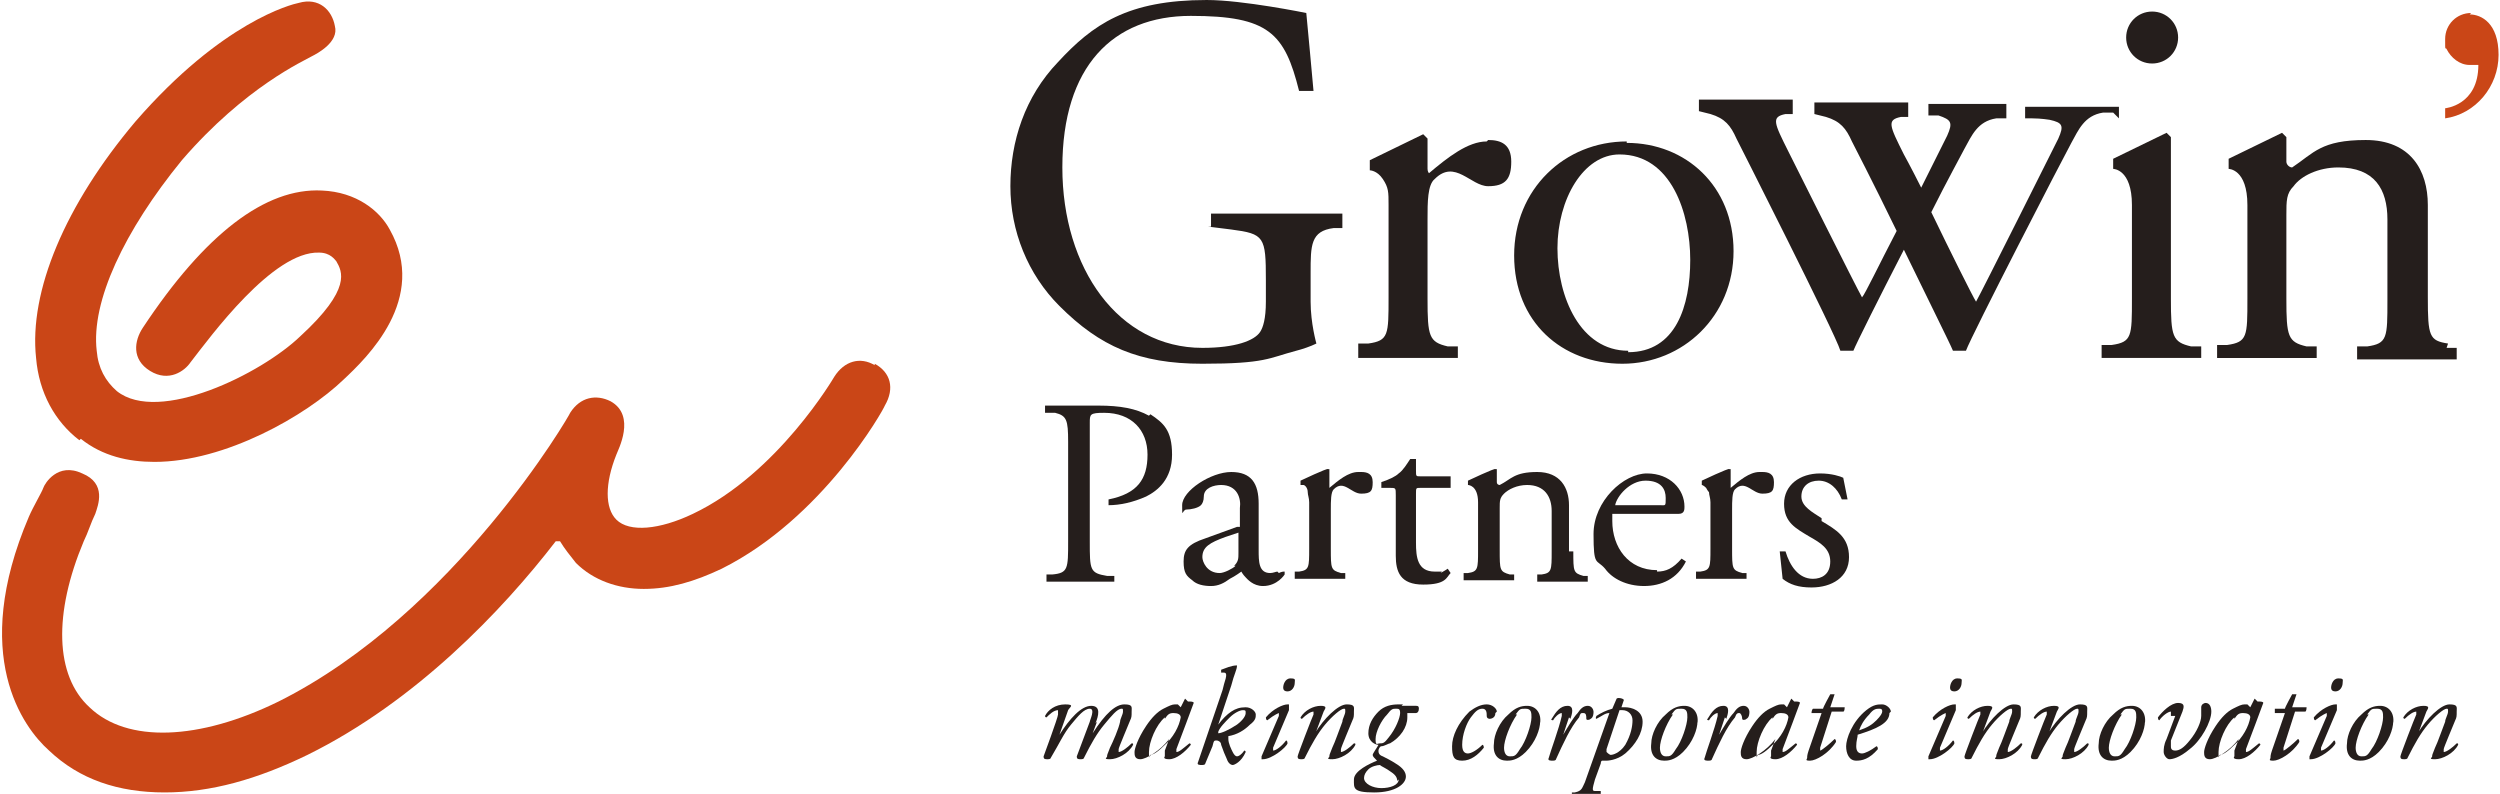 <?xml version="1.0" encoding="UTF-8"?>
<svg id="_レイヤー_1" data-name="レイヤー_1" xmlns="http://www.w3.org/2000/svg" version="1.1" viewBox="0 0 173.2 55">
  <!-- Generator: Adobe Illustrator 29.1.0, SVG Export Plug-In . SVG Version: 2.1.0 Build 142)  -->
  <defs>
    <style>
      .st0 {
        fill: #251e1c;
      }

      .st1 {
        fill: #ca4617;
      }
    </style>
  </defs>
  <g>
    <path class="st0" d="M79.6,28.8c-.9-.5-2-.7-3.5-.7h-3.7v.5h.7c.8.2.9.5.9,2v6.9c0,1.9,0,2.2-1.1,2.3h-.4v.5h4.7v-.4h-.5c-1.2-.2-1.2-.4-1.2-2.4v-8.2c0-.6,0-.7,1-.7,1.9,0,3,1.2,3,2.9s-.7,2.7-2.7,3.1v.4c.8,0,1.7-.2,2.6-.6.8-.4,1.8-1.2,1.8-2.9s-.6-2.2-1.5-2.8Z"/>
    <path class="st0" d="M99.9,39.6c-.1,0-.3,0-.5,0-1.2,0-1.3-1-1.3-2v-3.4c0-.4,0-.4.3-.4h2.1v-.8h-2.1c-.3,0-.3,0-.3-.4v-.8h-.4c-.2.3-.5.8-.8,1-.2.2-.6.4-1.2.6v.4h.6c.4,0,.4,0,.4.5v4.2c0,1.1.3,2,1.9,2s1.6-.5,1.9-.8l-.2-.3s-.3.2-.5.3Z"/>
    <path class="st0" d="M126.2,35.9c-.6-.4-1.4-.8-1.4-1.5s.5-1.1,1.2-1.1,1.3.5,1.6,1.3h.4c0,0-.3-1.5-.3-1.5-.2-.1-.8-.3-1.6-.3-1.4,0-2.5.8-2.5,2.1s.8,1.7,1.8,2.3c.7.4,1.4.8,1.4,1.7s-.6,1.2-1.2,1.2c-1,0-1.6-.9-1.9-1.9h-.4s.2,1.9.2,1.9c.5.4,1.1.6,2,.6,1.4,0,2.6-.7,2.6-2.1s-.9-1.9-1.9-2.5Z"/>
    <path class="st0" d="M94.1,32.7c-.7,0-1.4.6-2,1.1,0,0,0,0,0-.2v-1.1h-.1c0-.1-1.9.8-1.9.8v.3s0,0,.2,0c.1,0,.3.2.3.5,0,.2.1.4.1.7v3.2c0,1.3,0,1.5-.7,1.6h-.3v.5h3.5v-.4h-.3c-.7-.2-.7-.3-.7-1.7h0v-2.7c0-.6,0-1.2.2-1.4.7-.7,1.2.3,1.9.3s.8-.2.8-.8-.4-.7-.8-.7Z"/>
    <path class="st0" d="M121.9,32.7c-.7,0-1.4.6-2,1.1,0,0,0,0,0-.2v-1.1h-.1c0-.1-1.9.8-1.9.8v.3s.1,0,.3.2c0,0,0,0,0,0,0,0,0,0,0,0,0,0,.1.2.2.3,0,.2.1.4.1.7v3.2c0,1.3,0,1.5-.7,1.6h-.3v.5h3.5v-.4h-.3c-.7-.2-.7-.3-.7-1.7h0v-2.7c0-.6,0-1.2.2-1.4.7-.7,1.2.3,1.9.3s.8-.2.8-.8-.4-.7-.8-.7Z"/>
    <path class="st0" d="M108.7,38.2v-2.4s0,0,0,0v-.8c0-1.2-.6-2.3-2.2-2.3s-1.8.5-2.6.9c0,0-.2,0-.2-.2v-.9h-.1c0-.1-1.9.8-1.9.8v.3s.7,0,.7,1.2v3.3c0,1.3,0,1.5-.7,1.6h-.3v.5h3.5v-.4h-.3c-.7-.2-.7-.3-.7-1.7v-2.9c0-.5,0-.7.3-1,.3-.3.9-.6,1.6-.6,1.2,0,1.7.8,1.7,1.8v.4h0v2.4c0,1.3,0,1.5-.7,1.6h-.3v.5h3.5v-.4h-.3c-.7-.2-.7-.3-.7-1.7Z"/>
    <path class="st0" d="M114.8,39.5c-2,0-3.1-1.6-3.1-3.4s0-.5,0-.5h4.6c.4,0,.4-.3.4-.5h0c0-1.2-1-2.3-2.6-2.3s-3.7,1.9-3.7,4.2.2,1.7.8,2.4c.5.7,1.5,1.2,2.7,1.2s2.3-.5,2.9-1.7l-.3-.2c-.6.7-1.1.9-1.7.9ZM114,33.3c1.1,0,1.4.6,1.4,1.2s0,.5-.4.5h-3.1c.1-.6,1-1.7,2.1-1.7Z"/>
    <path class="st0" d="M88.5,39.6c-.1,0-.3.1-.5.1-.8,0-.8-.8-.8-1.6v-3.2c0-1.4-.5-2.2-1.9-2.2s-3.4,1.3-3.4,2.3,0,.3.3.3c.3,0,.8-.1,1-.3.1-.1.2-.3.2-.6,0-.6.7-.8,1.2-.8,1.1,0,1.4.9,1.3,1.6v1.3s0,0-.2,0l-2.2.8c-1.2.4-1.5.8-1.5,1.6s.2,1,.6,1.3c.3.3.8.4,1.3.4s.9-.2,1.3-.5c.4-.2.8-.5.8-.5,0,0,.1.2.3.4.1.1.5.6,1.2.6,1,0,1.5-.8,1.5-.8v-.2c-.1,0-.2,0-.4.1ZM85.6,39.2c-.2.2-.8.5-1.1.5-.9,0-1.2-.8-1.2-1.1,0-.7.5-1,1.6-1.4.3-.1.9-.3.9-.3v1.4c0,.4,0,.6-.3.9Z"/>
  </g>
  <g>
    <path class="st0" d="M83.7,15.7l1.6.2c2.3.3,2.4.5,2.4,3.5v1.5c0,1.2-.2,1.8-.4,2.1-.4.6-1.7,1.1-4,1.1-5.8,0-9.7-5.5-9.7-12.5s3.5-10.5,8.9-10.5,6.5,1.2,7.5,5.2h1c0-.1-.5-5.4-.5-5.4,0,0-4.4-.9-6.9-.9-5.5,0-7.9,1.7-10.3,4.3-2.3,2.4-3.3,5.5-3.3,8.6s1.2,6.1,3.4,8.3c2.8,2.8,5.5,4,9.9,4s4.6-.4,6.5-.9c.4-.1,1-.3,1.4-.5,0,0-.4-1.4-.4-2.9v-2c0-1.9,0-2.9,1.6-3.1h.6v-1h-9.1v.9Z"/>
    <path class="st0" d="M103,9.8c-1.3,0-2.7,1.1-4,2.2,0,0-.1-.1-.1-.3v-2.1l-.3-.3-3.7,1.8v.7s.5,0,.9.6.4.9.4,1.8v6.4c0,2.6,0,3-1.4,3.2h-.7v1h6.9v-.8h-.7c-1.3-.3-1.4-.7-1.4-3.3h0v-5.5c0-1.2,0-2.4.5-2.8,1.4-1.4,2.5.5,3.7.5s1.6-.5,1.6-1.7-.7-1.5-1.6-1.5Z"/>
    <path class="st0" d="M150.4,20.6v-11.1l-.3-.3-3.7,1.8v.7s1.3,0,1.3,2.5v6.5c0,2.6,0,3-1.4,3.2h-.7v.9h6.9v-.8h-.7c-1.3-.3-1.4-.7-1.4-3.3Z"/>
    <path class="st0" d="M169.6,23.8c-1.3-.2-1.4-.5-1.4-3.2v-4.8s0,0,0,0v-1.6c0-2.4-1.2-4.5-4.3-4.5s-3.6.9-5.1,1.9c-.2,0-.4-.2-.4-.4v-1.7s-.3-.3-.3-.3l-3.7,1.8v.7s1.3,0,1.3,2.5v6.5c0,2.6,0,3-1.4,3.2h-.7v.9h6.9v-.8h-.7c-1.3-.3-1.4-.7-1.4-3.3v-5.8c0-1,0-1.5.5-2,.5-.7,1.7-1.3,3.1-1.3,2.5,0,3.4,1.5,3.4,3.6v.8h0v4.8c0,2.6,0,3-1.4,3.2h-.7v.9h6.9v-.8h-.7Z"/>
    <path class="st0" d="M112.7,9.8c-4.3,0-7.8,3.3-7.8,7.9s3.3,7.5,7.5,7.5,7.7-3.3,7.7-7.8-3.3-7.5-7.4-7.5ZM112.8,24.3c-3.3,0-4.9-3.7-4.9-7.1s1.8-6.5,4.3-6.5c3.6,0,4.9,4.1,4.9,7.3s-1,6.4-4.3,6.4Z"/>
    <path class="st0" d="M146.8,8.2v-.8h-6.5v.8h.5c.6,0,1.2.1,1.2.1.9.2,1,.4.6,1.3,0,0-5.4,10.8-5.7,11.3-.2-.3-1.8-3.5-3.1-6.2,1.1-2.2,2.1-4,2.3-4.4.5-.9.9-1.9,2.2-2.1h.7v-1h-5.4v.8h.7c.9.3,1,.5.6,1.4,0,0-.8,1.6-1.8,3.6-.7-1.4-1.2-2.3-1.2-2.3-1-2-1.2-2.4-.2-2.6h.5v-1h-6.5v.8l.8.2c1,.3,1.4.8,1.8,1.7,0,0,1.5,2.9,3.1,6.2-1.2,2.3-2.2,4.4-2.4,4.6-.3-.5-5.1-10.1-5.1-10.1-1-2-1.2-2.4-.2-2.6h.5v-1h-6.5v.8l.8.2c1,.3,1.4.8,1.8,1.7,0,0,6.9,13.6,7.2,14.7h.9c.2-.5,1.8-3.7,3.5-7,1.6,3.3,3.2,6.5,3.4,7h.9c.4-1.1,6.8-13.5,7.3-14.4.5-.9.9-1.9,2.2-2.1h.7Z"/>
    <path class="st0" d="M149.1,4.4c1,0,1.8-.8,1.8-1.8s-.8-1.8-1.8-1.8-1.8.8-1.8,1.8.8,1.8,1.8,1.8Z"/>
  </g>
  <path class="st1" d="M171.2.9s0,0,0,0c-1,0-1.8.8-1.8,1.8s0,.5.1.7c.3.6.9,1.1,1.6,1.1s.2,0,.3,0c0,0,.2,0,.3,0h0c0,2.8-2.3,3-2.3,3v.7c2.1-.3,3.7-2.2,3.7-4.4s-1.2-2.8-2-2.8Z"/>
  <g>
    <path class="st0" d="M76,50l-.3.8h0c.9-1.4,1.6-2,2.2-2s.5.2.5.5,0,.4-.1.6c-.2.5-.8,1.9-.8,2,0,0,0,.2,0,.2.2,0,.6-.3.9-.6.1,0,.1,0,.1.1-.3.6-1.1,1-1.6,1s-.2-.1-.2-.2,0-.1.2-.6c.2-.4.6-1.3.7-1.8,0-.2.2-.5.2-.7s0-.2-.1-.2c-.3,0-.7.5-1.2,1.1-.5.6-.9,1.3-1.4,2.3,0,0,0,.1-.2.1s-.3,0-.3-.2l.9-2.4c0-.1.4-.9,0-.9s-.8.5-1.3,1.1c-.5.6-.8,1.3-1.4,2.3,0,0,0,.1-.2.1s-.3,0-.3-.2c0,0,1-2.7,1-2.9,0-.2,0-.3,0-.3-.3,0-.6.3-.8.5,0,0-.1,0-.1-.1.2-.4.7-.8,1.4-.8s.3.2.2.4l-.6,1.7h0c.7-1.1,1.5-2,2.2-2s.5.7.3,1.2Z"/>
    <path class="st0" d="M82.3,48.6c.2,0,.4,0,.4.1-.1.3-.9,2.4-1.2,3.2,0,.2,0,.2,0,.2.2,0,.4-.2.9-.6,0,0,.1,0,.1.1-.4.5-1,1-1.5,1s-.3-.2-.3-.2,0-.1,0-.4l.3-.8h0c-.6.8-1.6,1.4-2,1.4s-.4-.3-.4-.5.2-.9.8-1.8c.4-.6.8-1,1.2-1.2.4-.2.6-.3.8-.3s.2,0,.2,0,.1.1.2.2l.3-.6ZM80.7,49.7c-.6.5-1.1,1.7-1.1,2.4s0,.2.1.2.4-.1.9-.6c.7-.6,1.1-1.4,1.2-2,0-.2-.2-.3-.5-.3s-.4.1-.6.4Z"/>
    <path class="st0" d="M84.8,47.4c.2-.6.2-.8,0-.8h-.2c0-.1,0-.2,0-.2.3-.1.7-.3,1.1-.3h0c0,.3-.2.6-.4,1.4l-.9,2.7h0c.3-.4.6-.7.9-.9.3-.2.6-.3,1-.3s.7.3.7.5,0,.4-.4.7c-.4.4-.9.7-1.5.8,0,0,0,.1,0,.2,0,.3.2.7.3.9.1.2.2.3.3.3s.3-.1.5-.4c0,0,.1,0,.1.1-.3.7-.8.9-.9.9s-.3-.1-.4-.4c-.1-.2-.3-.7-.4-1,0-.2-.2-.3-.3-.3-.2,0-.2,0-.3.4l-.5,1.2c0,0,0,.1-.2.1s-.4,0-.3-.2l1.7-5ZM86.1,49.2c-.2,0-.6.2-.9.5-.3.3-.7.7-.8,1,0,0,0,.2,0,.1.2,0,.7-.2,1.3-.6.4-.3.6-.6.6-.8s0-.2-.3-.2Z"/>
    <path class="st0" d="M88.6,49.6c0-.1,0-.2,0-.2s-.3.1-.8.5c0,0-.1,0-.1-.2.5-.6,1.2-.9,1.5-.9s.1,0,.1,0c0,0,0,.1,0,.4l-1.1,2.6c0,0,0,.2,0,.2.2,0,.6-.3.9-.7,0,0,.1,0,.1.2-.1.3-1.1,1.1-1.7,1.1s-.1,0-.1,0c0,0,0-.1,0-.2l1.2-2.8ZM89.7,47.3c0,.3-.2.6-.5.6s-.3-.2-.3-.3.1-.6.5-.6.3.1.3.3Z"/>
    <path class="st0" d="M91.1,50.8h0c.6-1,1.6-2,2.2-2s.5.2.5.5,0,.4-.1.6c-.2.5-.8,1.9-.8,2,0,0,0,.2,0,.2.2,0,.6-.3.9-.6.1,0,.1,0,.1.1-.3.6-1.1,1-1.6,1s-.2-.1-.2-.2,0-.1.2-.6c.2-.4.5-1.3.7-1.8,0-.2.2-.5.2-.7s0-.2-.1-.2c-.2,0-.8.5-1.3,1.1-.5.6-.9,1.3-1.4,2.3,0,0,0,.1-.2.1s-.3,0-.3-.2c0-.1,1-2.7,1.1-2.9,0-.1,0-.2,0-.2-.2,0-.5.2-.8.5,0,0-.1,0-.1-.1.3-.5.9-.8,1.4-.8s.3.2.2.4l-.6,1.6Z"/>
    <path class="st0" d="M97.1,48.9c.1,0,.2,0,.2,0,0,0,.3,0,.4,0,.2,0,.3,0,.4,0,.1,0,.2,0,.2.2,0,.2-.1.3-.2.3s-.2,0-.3,0c0,0-.3,0-.3,0s0,0,0,0c0,0,0,.2,0,.3,0,.7-.5,1.4-1.2,1.8-.1,0-.4.2-.6.2-.1,0-.2.2-.2.3s0,.3.3.4c.2.1.6.3.9.5.5.3.7.6.7.9,0,.5-.7,1.1-2.2,1.1s-1.4-.3-1.4-.9,1.1-1.1,1.6-1.3c-.2-.2-.3-.3-.3-.4s.3-.5.4-.7c-.2,0-.7-.2-.7-.8s.3-1.1.7-1.5c.4-.4.9-.5,1.4-.5s.2,0,.3,0ZM96.8,54.1c0-.2-.1-.4-.4-.6-.4-.3-.7-.4-.8-.5-.2,0-.6.1-.8.3-.2.2-.3.4-.3.6,0,.4.6.7,1.2.7s1.2-.2,1.2-.6ZM96.1,49.5c-.4.4-.8,1.2-.8,1.7s.1.3.3.3.3,0,.6-.4c.5-.6.8-1.4.8-1.7s-.1-.3-.3-.3-.3,0-.6.4Z"/>
    <path class="st0" d="M103.6,49.4c0,.4-.4.4-.4.4s-.2,0-.2-.2c0-.2,0-.5-.3-.5s-.5.2-.8.6c-.3.4-.6,1.2-.6,1.9,0,.5.2.6.4.6s.6-.2,1-.6c0,0,.1,0,.1.2-.4.5-.9.9-1.5.9s-.7-.3-.7-1,.4-1.6,1.2-2.4c.4-.3.8-.5,1.2-.5s.7.3.7.5Z"/>
    <path class="st0" d="M106.7,50c0,.5-.3,1.4-1,2.1-.6.6-1.1.6-1.3.6-.6,0-1-.4-.9-1.2,0-.6.4-1.5,1-2,.5-.5.9-.6,1.3-.6.6,0,1,.5.9,1.2ZM105.1,49.5c-.5.7-.9,1.8-.9,2.3,0,.3.1.6.4.6s.4,0,.7-.5c.4-.5.8-1.7.8-2.2,0-.3,0-.6-.4-.6s-.4,0-.7.4Z"/>
    <path class="st0" d="M108.7,49.7l-.4,1.2h0c.3-.5.7-1.2,1-1.5.2-.3.4-.5.7-.5s.4.3.4.4,0,.4-.2.5c-.1.1-.3.1-.3,0,0-.2,0-.4-.2-.4s-.2,0-.3.3c-.6.7-1.1,1.8-1.6,2.9,0,0,0,.1-.2.1s-.4,0-.3-.2c.1-.4.7-2,.9-2.9,0-.1,0-.2,0-.2-.2,0-.5.3-.6.5,0,0-.2,0-.1-.1.3-.5.6-.9,1.1-.9s.3.6.2.9Z"/>
    <path class="st0" d="M112.3,49c0,0,.2,0,.3,0,.4,0,1.2.2,1.2,1s-.5,1.6-1.2,2.2c-.6.5-1.3.5-1.3.5,0,0-.2,0-.3,0,0,0-.1,0-.1.2l-.4,1.1c-.2.7-.2.8,0,.8h.4c0,.1,0,.2,0,.3-.7,0-1.4,0-2,0,0,0,0-.1,0-.2h.2c.5-.1.5-.3.7-.7l1.7-4.8c-.3,0-.5.2-.9.4,0,0-.1,0,0-.2.3-.2.7-.4,1.1-.5l.3-.7c.1-.1.5,0,.5.1l-.2.6ZM111.3,51.9c0,.1,0,.2,0,.2,0,0,.2.2.3.2s.6-.1,1-.7c.4-.7.5-1.3.5-1.7s-.3-.7-.7-.7-.2,0-.2,0l-.9,2.7Z"/>
    <path class="st0" d="M117.6,50c0,.5-.3,1.4-1,2.1-.6.6-1.1.6-1.3.6-.6,0-1-.4-.9-1.2,0-.6.4-1.5,1-2,.5-.5.9-.6,1.3-.6.6,0,1,.5.9,1.2ZM115.9,49.5c-.5.7-.9,1.8-.9,2.3,0,.3.1.6.4.6s.4,0,.7-.5c.4-.5.8-1.7.8-2.2,0-.3,0-.6-.4-.6s-.4,0-.7.4Z"/>
    <path class="st0" d="M119.5,49.7l-.4,1.2h0c.3-.5.7-1.2,1-1.5.2-.3.4-.5.7-.5s.4.3.4.4,0,.4-.2.5c-.1.1-.3.1-.3,0,0-.2-.1-.4-.2-.4s-.2,0-.3.3c-.6.7-1.1,1.8-1.6,2.9,0,0,0,.1-.2.1s-.4,0-.3-.2c.1-.4.7-2,.9-2.9,0-.1,0-.2,0-.2-.2,0-.5.3-.6.5,0,0-.2,0-.1-.1.3-.5.6-.9,1.1-.9s.3.6.2.9Z"/>
    <path class="st0" d="M124.3,48.6c.2,0,.4,0,.4.1-.1.3-.9,2.4-1.2,3.2,0,.2,0,.2,0,.2.2,0,.4-.2.9-.6,0,0,.1,0,.1.1-.4.5-1,1-1.5,1s-.3-.2-.3-.2,0-.1,0-.4l.3-.8h0c-.6.8-1.6,1.4-2,1.4s-.4-.3-.4-.5.2-.9.8-1.8c.4-.6.8-1,1.2-1.2.4-.2.6-.3.8-.3s.2,0,.2,0,.1.1.2.2l.3-.6ZM122.8,49.7c-.6.5-1.1,1.7-1.1,2.4s0,.2.1.2.4-.1.9-.6c.7-.6,1.1-1.4,1.2-2,0-.2-.2-.3-.5-.3s-.4.1-.6.4Z"/>
    <path class="st0" d="M126.9,49.3l-.8,2.5c0,.2,0,.2,0,.2.1,0,.7-.5,1-.8,0,0,.1,0,.1.2-.5.8-1.4,1.3-1.8,1.3s-.2-.1-.2-.2,0-.2.1-.5l.9-2.6h-.7c0,0,0-.2.1-.3h.7c0-.1.5-1,.5-1,0,0,.3,0,.3,0l-.3.9h1c0,0,0,.3-.1.3h-1Z"/>
    <path class="st0" d="M130.9,49.4c0,.7-.9,1.1-2.2,1.5,0,.2-.1.4-.1.8s.2.5.4.5.6-.2,1-.5c0,0,.1,0,.1.2-.6.7-1.1.8-1.5.8-.5,0-.7-.5-.7-1s.4-1.7,1.4-2.5c.5-.4.8-.4,1.1-.4s.6.3.6.5ZM129.5,49.5c-.4.4-.6.8-.7,1.1.6-.2.9-.4,1.2-.7.3-.3.4-.5.4-.6s0-.2-.2-.2-.4,0-.7.4Z"/>
    <path class="st0" d="M134.8,49.6c0-.1,0-.2,0-.2s-.3.1-.8.5c0,0-.1,0-.1-.2.5-.6,1.2-.9,1.5-.9s.1,0,.1,0c0,0,0,.1,0,.4l-1.1,2.6c0,0,0,.2,0,.2.2,0,.6-.3.9-.7,0,0,.1,0,.1.2-.1.3-1.1,1.1-1.7,1.1s0,0-.1,0c0,0,0-.1,0-.2l1.2-2.8ZM135.9,47.3c0,.3-.2.6-.5.6s-.3-.2-.3-.3.1-.6.5-.6.3.1.3.3Z"/>
    <path class="st0" d="M137.3,50.8h0c.6-1,1.6-2,2.2-2s.5.2.5.5,0,.4-.1.6c-.2.5-.8,1.9-.8,2,0,0,0,.2,0,.2.2,0,.6-.3.9-.6.1,0,.1,0,.1.1-.3.6-1.1,1-1.6,1s-.2-.1-.2-.2,0-.1.2-.6c.2-.4.5-1.3.7-1.8,0-.2.2-.5.2-.7s0-.2-.1-.2c-.2,0-.8.5-1.3,1.1-.5.6-.9,1.3-1.4,2.3,0,0,0,.1-.2.1s-.3,0-.3-.2c0-.1,1-2.7,1.1-2.9,0-.1,0-.2,0-.2-.2,0-.5.2-.8.5,0,0-.1,0-.1-.1.3-.5.9-.8,1.4-.8s.3.2.2.4l-.6,1.6Z"/>
    <path class="st0" d="M141.9,50.8h0c.6-1,1.6-2,2.2-2s.5.2.5.5,0,.4-.1.6c-.2.5-.8,1.9-.8,2,0,0,0,.2,0,.2.2,0,.6-.3.9-.6.1,0,.1,0,.1.1-.3.6-1.1,1-1.6,1s-.2-.1-.2-.2,0-.1.2-.6c.2-.4.5-1.3.7-1.8,0-.2.2-.5.2-.7s0-.2-.1-.2c-.2,0-.8.5-1.3,1.1-.5.6-.9,1.3-1.4,2.3,0,0,0,.1-.2.1s-.3,0-.3-.2c0-.1,1-2.7,1.1-2.9,0-.1,0-.2,0-.2-.2,0-.5.2-.8.5,0,0-.1,0-.1-.1.3-.5.9-.8,1.4-.8s.3.2.2.4l-.6,1.6Z"/>
    <path class="st0" d="M148.6,50c0,.5-.3,1.4-1,2.1-.6.6-1.1.6-1.3.6-.6,0-1-.4-.9-1.2,0-.6.4-1.5,1-2,.5-.5.9-.6,1.3-.6.6,0,1,.5.9,1.2ZM147,49.5c-.5.7-.9,1.8-.9,2.3,0,.3.1.6.4.6s.4,0,.7-.5c.4-.5.8-1.7.8-2.2,0-.3,0-.6-.4-.6s-.4,0-.7.4Z"/>
    <path class="st0" d="M150.4,49.6c0-.2,0-.3,0-.3-.2,0-.6.3-.8.6,0,0-.1,0-.1-.2.3-.4.9-1,1.4-1s.4.3.3.6l-.8,2c0,.1,0,.3,0,.4s0,.3.3.3.6-.2,1-.7c.5-.6.8-1.3.8-1.7s0-.4,0-.6c0-.2.2-.3.3-.3.3,0,.4.3.4.6,0,.7-.7,2-1.5,2.6-.7.6-1.2.7-1.4.7s-.4-.3-.4-.5,0-.5.2-.9l.6-1.6Z"/>
    <path class="st0" d="M156.4,48.6c.2,0,.4,0,.4.1-.1.3-.9,2.4-1.2,3.2,0,.2,0,.2,0,.2.2,0,.4-.2.9-.6,0,0,.1,0,.1.1-.4.5-1,1-1.5,1s-.3-.2-.3-.2,0-.1,0-.4l.3-.8h0c-.6.8-1.6,1.4-2,1.4s-.4-.3-.4-.5.2-.9.8-1.8c.4-.6.8-1,1.2-1.2.4-.2.6-.3.8-.3s.2,0,.2,0,.1.1.2.2l.3-.6ZM154.8,49.7c-.6.5-1.1,1.7-1.1,2.4s0,.2.1.2.4-.1.9-.6c.7-.6,1.1-1.4,1.2-2,0-.2-.2-.3-.5-.3s-.4.1-.6.4Z"/>
    <path class="st0" d="M159,49.3l-.8,2.5c0,.2,0,.2,0,.2.1,0,.7-.5,1-.8,0,0,.1,0,.1.2-.5.8-1.4,1.3-1.8,1.3s-.2-.1-.2-.2,0-.2.1-.5l.9-2.6h-.7c0,0,0-.2,0-.3h.7c0-.1.5-1,.5-1,0,0,.3,0,.3,0l-.3.9h1c0,0,0,.3-.1.3h-1Z"/>
    <path class="st0" d="M161.2,49.6c0-.1,0-.2,0-.2s-.3.1-.8.5c0,0-.1,0-.1-.2.5-.6,1.2-.9,1.5-.9s.1,0,.1,0c0,0,0,.1,0,.4l-1.1,2.6c0,0,0,.2,0,.2.2,0,.6-.3.9-.7,0,0,.1,0,.1.2-.1.3-1.1,1.1-1.7,1.1s-.1,0-.1,0c0,0,0-.1,0-.2l1.2-2.8ZM162.3,47.3c0,.3-.2.6-.5.6s-.3-.2-.3-.3.1-.6.5-.6.3.1.3.3Z"/>
    <path class="st0" d="M165.8,50c0,.5-.3,1.4-1,2.1-.6.6-1.1.6-1.3.6-.6,0-1-.4-.9-1.2,0-.6.4-1.5,1-2,.5-.5.9-.6,1.3-.6.6,0,1,.5.9,1.2ZM164.1,49.5c-.5.7-.9,1.8-.9,2.3,0,.3.1.6.4.6s.4,0,.7-.5c.4-.5.8-1.7.8-2.2,0-.3,0-.6-.4-.6s-.4,0-.7.4Z"/>
    <path class="st0" d="M167.5,50.8h0c.6-1,1.6-2,2.2-2s.5.2.5.5,0,.4-.1.6c-.2.5-.8,1.9-.8,2,0,0,0,.2,0,.2.2,0,.6-.3.9-.6.1,0,.1,0,.1.1-.3.6-1.1,1-1.6,1s-.2-.1-.2-.2,0-.1.2-.6c.2-.4.5-1.3.7-1.8,0-.2.2-.5.2-.7s0-.2-.1-.2c-.2,0-.8.5-1.3,1.1-.5.6-.9,1.3-1.4,2.3,0,0,0,.1-.2.1s-.3,0-.3-.2c0-.1,1-2.7,1.1-2.9,0-.1,0-.2,0-.2-.2,0-.5.2-.8.5,0,0-.1,0-.1-.1.3-.5.9-.8,1.4-.8s.3.2.2.4l-.6,1.6Z"/>
  </g>
  <g>
    <path class="st1" d="M5.6,30.4c1.5,1.2,3.3,1.6,5.1,1.6,4.9,0,10.5-3.2,13.1-5.7,1.6-1.5,5.9-5.6,3.2-10.4-.7-1.3-2.3-2.6-4.7-2.7-3.9-.2-8.1,3-12.4,9.5-.6.9-.8,2.2.5,3s2.4,0,2.8-.6c1.4-1.8,5.7-7.7,8.9-7.6.8,0,1.1.5,1.2.6.4.7,1.1,1.9-2.5,5.2-2.7,2.6-9.8,6.1-12.7,3.8-.8-.7-1.3-1.6-1.4-2.8-.4-3.4,1.9-8.3,5.9-13.2,4.4-5.1,8.5-6.9,9-7.2.4-.2,1.9-1,1.6-2.1-.2-1.1-1.1-2-2.5-1.6-.5.1-5.3,1.3-11.3,8.2-4.9,5.8-7.4,11.8-6.9,16.4.2,2.4,1.3,4.4,3,5.7Z"/>
    <path class="st1" d="M60.6,25.3c-1-.6-2.1-.3-2.8.8,0,0-3.9,6.7-9.8,9.5-2.3,1.1-4.4,1.3-5.3.4-.8-.8-.8-2.5,0-4.5.1-.3,1.4-2.7-.4-3.7-1-.5-2.1-.3-2.8.8,0,.1-8,13.9-20.2,20-5.5,2.7-10.5,2.9-13.1.4-2.4-2.2-2.5-6.5-.4-11.5.3-.6.5-1.3.8-1.9.2-.6.8-2.1-.9-2.8-1.7-.8-2.6.7-2.7,1s-.7,1.3-1,2c0,0,0,0,0,0-4.1,9.6-.4,14.6,1.4,16.2,2.1,2,4.8,2.9,8,2.9s6.4-.9,9.9-2.6c7.5-3.7,13.5-10,17.2-14.8,0,0,0,0,.1,0s.1,0,.2,0h0c.3.5.7,1,1.1,1.5,1.2,1.2,2.9,1.8,4.7,1.8s3.5-.5,5.4-1.4c7-3.5,11.2-11,11.3-11.3.7-1.2.4-2.3-.7-2.9Z"/>
  </g>
</svg>